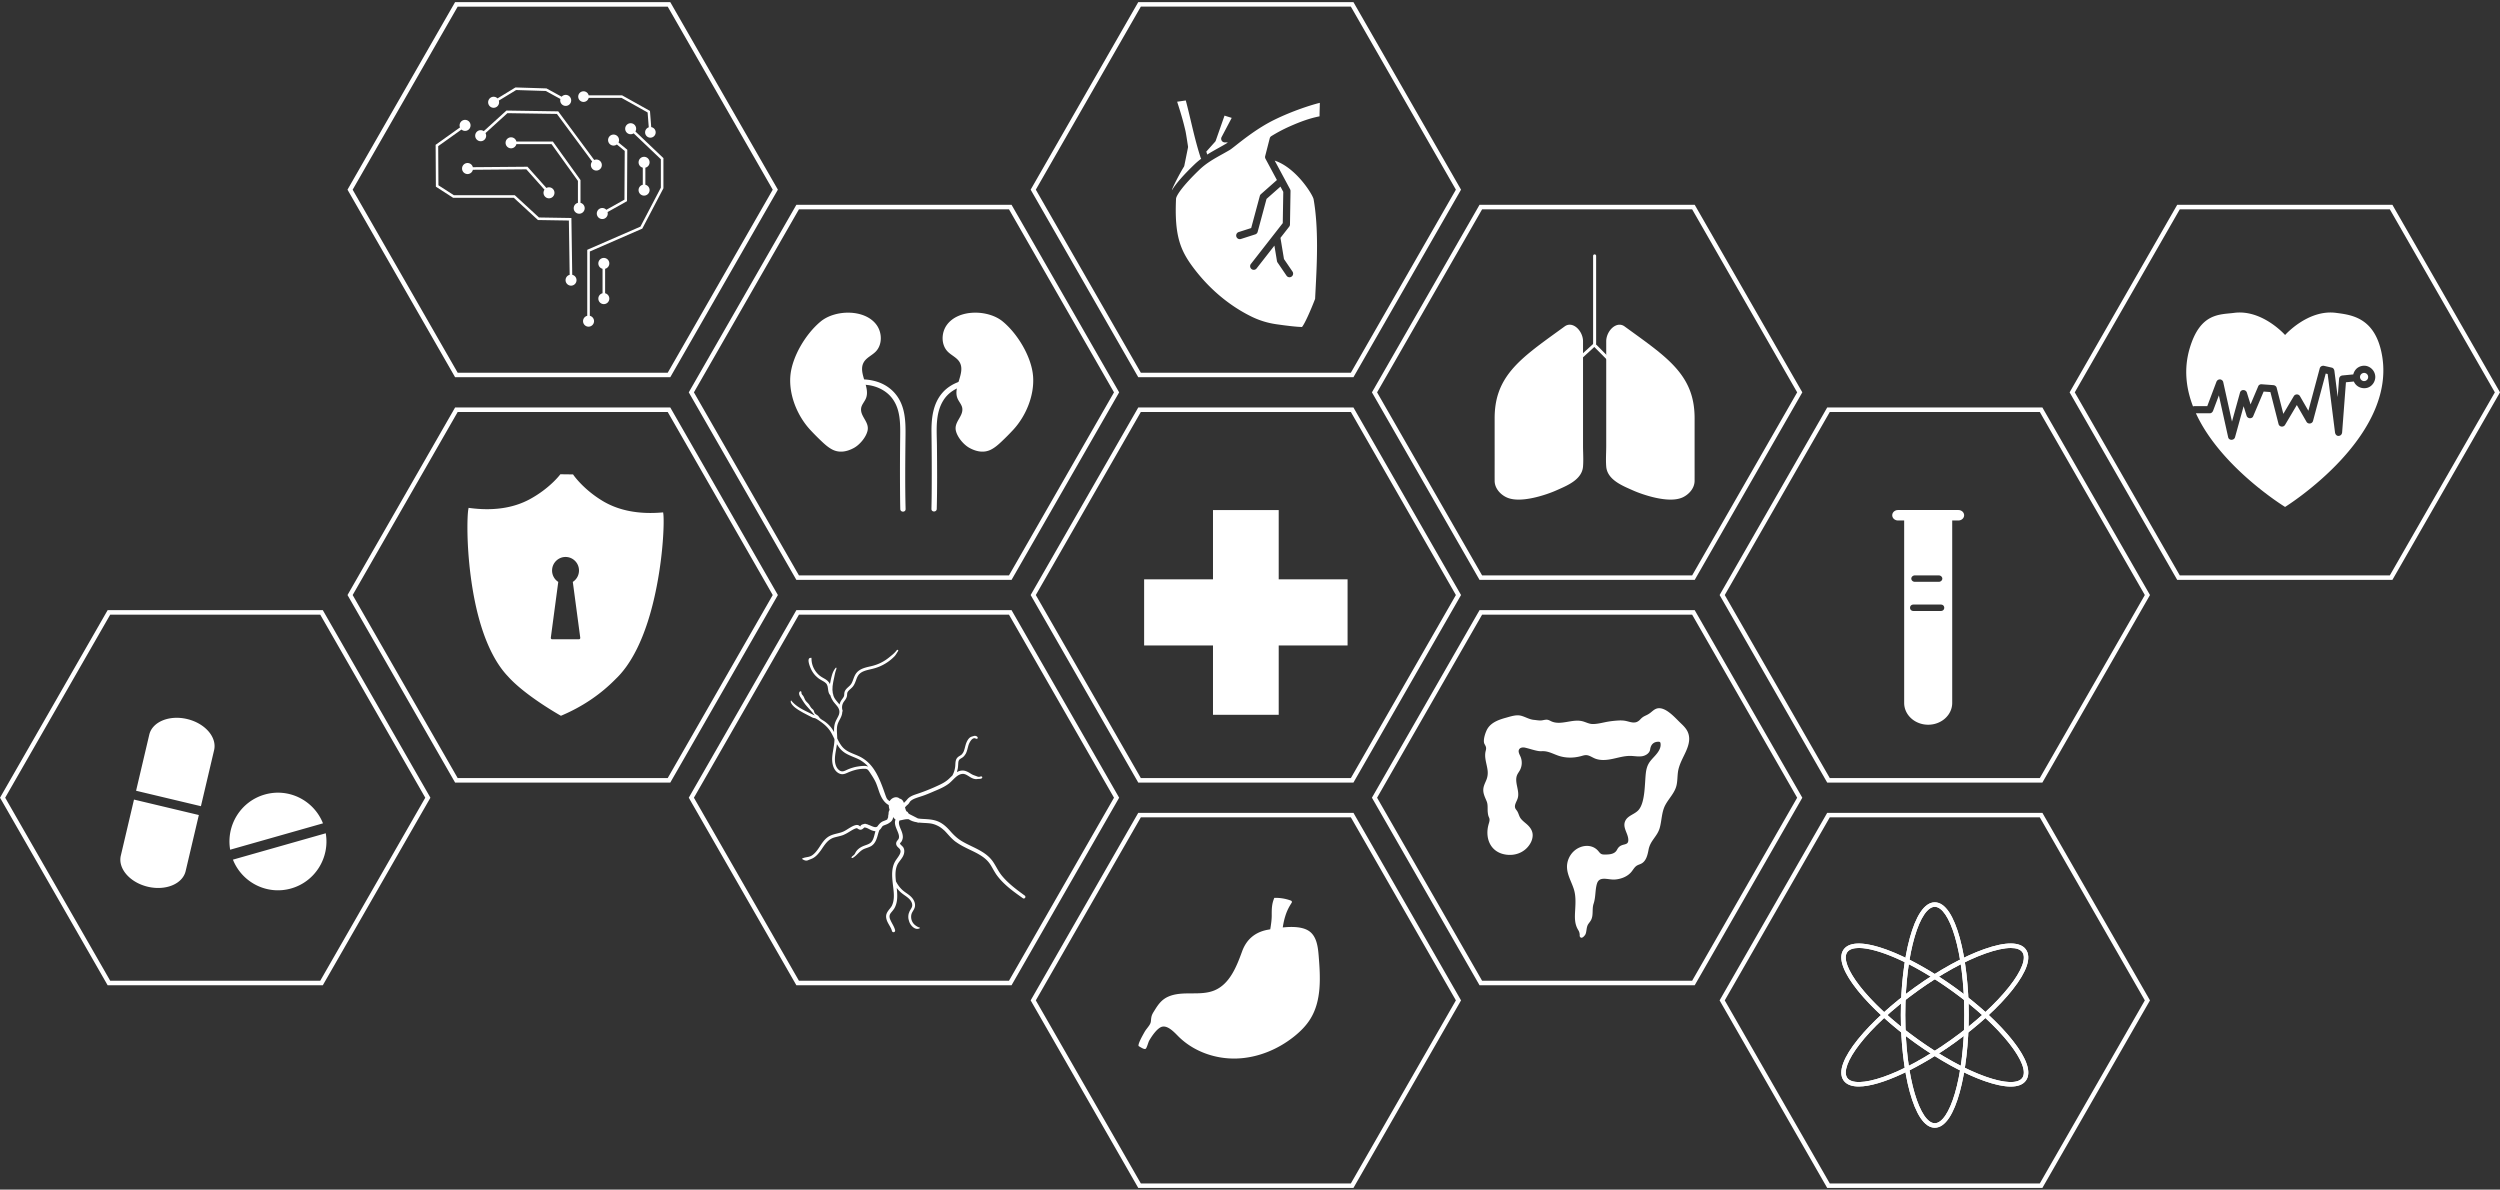 <svg xmlns="http://www.w3.org/2000/svg" width="662" height="315" fill="none"><rect width="100%" height="100%" fill="#333333" stroke="none"/><path fill="#fff" d="M358.392 314.563h-56.983l-28.492-49.661 28.492-49.662h56.983l28.491 49.662-28.491 49.661Zm-56.299-1.19h55.616l27.809-48.47-27.809-48.47h-55.616l-27.808 48.47 27.808 48.47Zm56.299-106.149h-56.983l-28.492-49.661 28.492-49.662h56.983l28.491 49.662-28.491 49.661Zm-56.299-1.191h55.616l27.809-48.47-27.809-48.47h-55.616l-27.808 48.47 27.808 48.47Zm146.667 54.861h-56.983l-28.491-49.661 28.491-49.662h56.983l28.492 49.662-28.492 49.661Zm-56.299-1.191h55.617l27.809-48.47-27.809-48.47h-55.617l-27.809 48.47 27.809 48.47Zm148.363-52.479h-56.983l-28.491-49.661 28.491-49.662h56.983l28.492 49.662-28.492 49.661Zm-56.3-1.191h55.616l27.809-48.47-27.809-48.47h-55.616l-27.809 48.47 27.809 48.47Zm-35.764-52.479h-56.983l-28.491-49.661 28.491-49.662h56.983l28.492 49.662-28.492 49.661Zm-56.299-1.189h55.617l27.809-48.47-27.809-48.47h-55.617l-27.809 48.47 27.809 48.47Zm-214.97 54.859h-56.983l-28.491-49.661 28.491-49.662h56.983l28.492 49.662-28.492 49.661Zm-56.299-1.191h55.617l27.809-48.47-27.809-48.47h-55.617l-27.809 48.47 27.809 48.47Zm56.299-106.147h-56.983L92.017 50.224 120.508.563h56.983l28.492 49.661-28.492 49.662Zm-56.299-1.191h55.617l27.809-48.47-27.809-48.47h-55.617l-27.809 48.47 27.809 48.47ZM267.86 260.894h-56.983l-28.492-49.661 28.492-49.662h56.983l28.492 49.662-28.492 49.661Zm-56.301-1.191h55.617l27.809-48.47-27.809-48.47h-55.617l-27.809 48.47 27.809 48.47Zm56.301-106.149h-56.983l-28.492-49.661 28.492-49.662h56.983l28.492 49.662-28.492 49.661Zm-56.301-1.189h55.617l27.809-48.47-27.809-48.47h-55.617l-27.809 48.47 27.809 48.47Zm329.265 162.198h-56.983l-28.491-49.661 28.491-49.662h56.983l28.492 49.662-28.492 49.661Zm-56.3-1.19h55.616l27.809-48.47-27.809-48.47h-55.616l-27.809 48.47 27.809 48.47Zm148.984-159.819h-56.983l-28.492-49.661 28.492-49.662h56.983L662 103.893l-28.492 49.661Zm-56.299-1.189h55.616l27.808-48.47-27.808-48.47h-55.616l-27.809 48.47 27.809 48.47ZM85.482 260.894H28.5L.007 211.233 28.5 161.571h56.983l28.492 49.662-28.492 49.661Zm-56.299-1.191H84.8l27.81-48.47-27.81-48.47H29.183l-27.809 48.47 27.81 48.47ZM358.392 99.886h-56.983l-28.492-49.662L301.409.563h56.983l28.491 49.661-28.491 49.662Zm-56.299-1.191h55.616l27.809-48.47-27.809-48.47h-55.616l-27.808 48.47 27.808 48.47Z"/><path fill="#fff" d="M356.837 153.412h-18.235v-18.35H321.2v18.35h-18.235v17.51H321.2v18.351h17.402v-18.351h18.235v-17.51Zm155.496 145.21c-5.631 0-8.996-15.173-8.996-29.844 0-14.669 3.365-29.844 8.996-29.844s8.996 15.175 8.996 29.844-3.366 29.844-8.996 29.844Zm0-58.497c-3.774 0-7.813 11.514-7.813 28.653s4.039 28.653 7.813 28.653c3.773 0 7.813-11.514 7.813-28.653s-4.041-28.653-7.813-28.653Z"/><path fill="#fff" d="M512.333 298.622c-5.631 0-8.996-15.173-8.996-29.844 0-14.669 3.365-29.844 8.996-29.844s8.996 15.175 8.996 29.844-3.366 29.844-8.996 29.844Zm0-58.497c-3.774 0-7.813 11.514-7.813 28.653s4.039 28.653 7.813 28.653c3.773 0 7.813-11.514 7.813-28.653s-4.041-28.653-7.813-28.653Z"/><path fill="#fff" d="M492.208 287.703c-1.84 0-3.238-.494-4.017-1.59-3.271-4.612 7.05-16.183 18.914-24.704 6.364-4.569 12.865-8.147 18.306-10.074 5.743-2.035 9.568-1.997 11.059.107 1.492 2.105.283 5.756-3.495 10.56-3.581 4.551-9.058 9.575-15.42 14.144-9.041 6.494-19.455 11.557-25.347 11.557Zm40.24-36.674c-1.695 0-3.954.478-6.642 1.429-5.34 1.89-11.736 5.414-18.012 9.92-13.864 9.956-20.83 19.953-18.639 23.044 2.19 3.089 13.852-.288 27.716-10.244 6.275-4.506 11.667-9.448 15.179-13.914 3.32-4.221 4.581-7.548 3.46-9.128-.525-.74-1.576-1.107-3.062-1.107Z"/><path fill="#fff" d="M492.208 287.703c-1.84 0-3.238-.494-4.017-1.59-3.271-4.612 7.05-16.183 18.914-24.704 6.364-4.569 12.865-8.147 18.306-10.074 5.743-2.035 9.568-1.997 11.059.107 1.492 2.105.283 5.756-3.495 10.56-3.581 4.551-9.058 9.575-15.42 14.144-9.041 6.494-19.455 11.557-25.347 11.557Zm40.24-36.674c-1.695 0-3.954.478-6.642 1.429-5.34 1.89-11.736 5.414-18.012 9.92-13.864 9.956-20.83 19.953-18.639 23.044 2.19 3.089 13.852-.288 27.716-10.244 6.275-4.506 11.667-9.448 15.179-13.914 3.32-4.221 4.581-7.548 3.46-9.128-.525-.74-1.576-1.107-3.062-1.107Z"/><path fill="#fff" d="M532.438 287.72c-1.846 0-4.203-.499-7.025-1.499-5.442-1.927-11.942-5.504-18.306-10.075-11.866-8.521-22.186-20.091-18.914-24.703 3.268-4.616 17.499 1.444 29.364 9.966 6.364 4.569 11.839 9.594 15.419 14.145 3.778 4.804 4.987 8.455 3.495 10.559-.758 1.071-2.122 1.605-4.033 1.607Zm-40.2-36.691c-1.5 0-2.561.369-3.083 1.106-2.191 3.091 4.775 13.088 18.639 23.044 6.276 4.506 12.672 8.03 18.012 9.92 5.045 1.785 8.582 1.904 9.702.323 1.121-1.581-.14-4.908-3.459-9.128-3.513-4.467-8.904-9.408-15.18-13.914-10.557-7.584-19.838-11.351-24.631-11.351Z"/><path fill="#fff" d="M532.438 287.72c-1.846 0-4.203-.499-7.025-1.499-5.442-1.927-11.942-5.504-18.306-10.075-11.866-8.521-22.186-20.091-18.914-24.703 3.268-4.616 17.499 1.444 29.364 9.966 6.364 4.569 11.839 9.594 15.419 14.145 3.778 4.804 4.987 8.455 3.495 10.559-.758 1.071-2.122 1.605-4.033 1.607Zm-40.2-36.691c-1.5 0-2.561.369-3.083 1.106-2.191 3.091 4.775 13.088 18.639 23.044 6.276 4.506 12.672 8.03 18.012 9.92 5.045 1.785 8.582 1.904 9.702.323 1.121-1.581-.14-4.908-3.459-9.128-3.513-4.467-8.904-9.408-15.18-13.914-10.557-7.584-19.838-11.351-24.631-11.351ZM168.259 34.815a1.47 1.47 0 0 0-.261-1.787 1.446 1.446 0 0 0-2.051.056 1.469 1.469 0 0 0 .057 2.065 1.446 1.446 0 0 0 1.787.163l7.202 6.858v7.515l-5.409 10.326-14.082 6.137v17.476a1.46 1.46 0 0 0-1.11 1.419c0 .805.65 1.46 1.452 1.46a1.46 1.46 0 0 0 .341-2.879V66.598l13.89-6.054 5.601-10.69v-7.98l-7.417-7.06Z"/><path fill="#fff" d="M167.833 32.87c-.002-.001-.002-.001 0 0Zm.036.035-.035-.033a.45.45 0 0 1 .035.033Zm.069.065-.061-.056c.016.014.037.033.061.057Zm.034.034a.35.35 0 0 1-.034-.034l.034.034Zm.111.106.056.052a1.252 1.252 0 0 0-.056-.052Zm.079.074c.004.004.004.004 0 0Zm-.022-.021.021.02-.021-.02Zm-.168-.16a.307.307 0 0 0 .026.024l.02.02a.642.642 0 0 0-.046-.044Zm.047.046c.023.02.045.042.065.061a1.03 1.03 0 0 0-.065-.061Zm-8.125 35.248a1.46 1.46 0 0 0-.341 2.878v6.477a1.46 1.46 0 0 0-1.111 1.418c0 .805.65 1.46 1.452 1.46.802 0 1.452-.655 1.452-1.46a1.46 1.46 0 0 0-1.111-1.418v-6.477a1.46 1.46 0 0 0-.341-2.878Zm13.74-33.143c.002.009.002.01 0 0Zm-.016-.214.016.215c-.006-.084-.061-.79-.016-.215Z"/><path fill="#fff" d="M154.522 26.99c.658 0 1.209-.46 1.358-1.076h8.691l6.917 3.866.303 3.932a1.411 1.411 0 0 0-.963 1.445c.06.775.734 1.354 1.502 1.295a1.405 1.405 0 0 0 1.286-1.512 1.406 1.406 0 0 0-1.172-1.28l-.33-4.285-7.374-4.123h-8.861a1.402 1.402 0 0 0-1.359-1.077 1.408 1.408 0 0 0 .002 2.816Zm-32.374 5.14c-.032.023-.026.018 0 0Zm.015-.01-.014.009.014-.01Z"/><path fill="#fff" d="m122.163 32.12.151-.108.157-.111-.308.219Zm.311-.22c.034-.027.042-.031 0 0Zm-.005 0 .003-.002-.003.003Zm27.289 42.394v.054a.244.244 0 0 0 0-.054Z"/><path fill="#fff" d="m151.529 72.764-.221-15.038-8.593-.141-6.403-5.897h-16.137l-4.076-2.626-.061-10.366 6.162-4.393a1.444 1.444 0 0 0 1.792.091c.654-.465.808-1.38.346-2.036a1.447 1.447 0 0 0-2.023-.348 1.469 1.469 0 0 0-.509 1.732l-6.452 4.6.066 11.095 4.555 2.935h16.072l6.398 5.892 8.192.134.211 14.373a1.461 1.461 0 0 0 .383 2.873 1.457 1.457 0 0 0 1.43-1.483 1.46 1.46 0 0 0-1.132-1.397Z"/><path fill="#fff" d="M149.755 73.99c-.001-.018-.001-.015 0 0Zm.002.137v-.062c-.002.019 0 .04 0 .062Zm.001.091v-.008l-.001-.057.001.065Zm-25.966-31.051c-.8.006-1.445.668-1.439 1.473a1.458 1.458 0 0 0 1.463 1.449c-.399.003-.199.001 0 0l.216-.002-.216.002a1.457 1.457 0 0 0 1.401-1.13l14.159-.12 4.802 5.392a1.47 1.47 0 0 0 .114 1.801l-.077-.087.077.087.034.037-.034-.037c.535.599 1.454.65 2.05.113a1.47 1.47 0 0 0 .113-2.062 1.446 1.446 0 0 0-1.768-.31l-5.008-5.621-14.467.12a1.456 1.456 0 0 0-1.42-1.105Z"/><path fill="#fff" d="m144.325 52.07.039.045-.039-.044Zm.04.046.076.086-.076-.086Zm-.186-.208c-.065-.073-.047-.054 0 0Zm.263.293c.003.005.003.005 0 0Zm-.228-.255c-.013-.015-.024-.028-.034-.037l.034.037Zm10.612 3.186a1.46 1.46 0 0 0-1.111-1.419V47.68l-7.321-10.206h-9.655a1.453 1.453 0 0 0-1.408-1.117c-.801 0-1.453.655-1.453 1.46 0 .805.651 1.46 1.453 1.46.682 0 1.255-.478 1.408-1.118h9.305l6.989 9.743v5.812a1.46 1.46 0 0 0 .341 2.879c.8.001 1.452-.654 1.452-1.46Zm-26.534-18.143.051-.046a.726.726 0 0 1-.051.046Z"/><path fill="#fff" d="M128.257 37.022c.507-.46.613-1.201.301-1.78l5.805-5.276 13.105.203 9.332 12.605a1.466 1.466 0 0 0-.048 1.804l-.057-.075c.016.022.034.047.057.075l.128.174-.128-.174c.478.646 1.389.78 2.031.298a1.468 1.468 0 0 0 .297-2.044 1.45 1.45 0 0 0-1.733-.47l-9.533-12.876-13.708-.213-6.005 5.456a1.444 1.444 0 0 0-1.79.121 1.467 1.467 0 0 0-.105 2.062 1.445 1.445 0 0 0 2.051.11Z"/><path fill="#fff" d="M128.345 36.942c.021-.017.038-.035.051-.047a.59.59 0 0 0-.051.047Zm-.19.172c-.011.01-.02.02-.029.027a.549.549 0 0 0 .029-.027Zm.097-.088Zm.145-.131c.037-.034.047-.042 0 0Zm-.271.246c-.061.055-.047.042 0 0Zm.166-.151-.035.032-.005.005a.846.846 0 0 1 .04-.037Zm28.588 7.762c.011.016.013.017 0 0Zm-.235-.318-.02-.03a.187.187 0 0 0 .02.03Zm-.022-.03c-.013-.015-.011-.014 0 0Zm.072.099a1.705 1.705 0 0 1-.051-.07l.051.07Zm9.415-4.847-2.331-1.928a1.469 1.469 0 0 0-.385-1.764 1.449 1.449 0 0 0-2.043.201 1.468 1.468 0 0 0 .2 2.056l-.023-.02c.008.007.015.014.024.02l.087.073-.087-.073a1.444 1.444 0 0 0 1.794.036l2.08 1.719-.073 12.89-4.802 2.687a1.446 1.446 0 0 0-1.771-.288l.113-.063-.113.063-.177.1.177-.1a1.47 1.47 0 0 0-.563 1.988 1.448 1.448 0 0 0 1.973.567 1.466 1.466 0 0 0 .693-1.666l5.15-2.882.077-13.616Z"/><path fill="#fff" d="M161.501 38.18c-.211-.175-.123-.102 0 0Zm.138.115.062.051c-.014-.01-.035-.028-.062-.05Zm.089.073c.002 0 .002.002 0 0Zm-.2-.165-.028-.022c.01.006.02.014.028.022Zm-2.55 16.954c.004-.003.004-.003 0 0Zm-.395.221c-.006.003-.006.003 0 0Zm.31-.174.047-.027c-.014.01-.03.017-.047.027ZM131.65 28.219a.256.256 0 0 0 .008-.005l-.008.005Zm-.376.231c-.01.004-.008.004 0 0Zm.384-.238c.002 0 .002 0 0 0Z"/><path fill="#fff" d="M131.464 28.332a1.466 1.466 0 0 0 .627-1.692l4.576-2.797 7.851.247 3.878 2.118a1.462 1.462 0 0 0 .709 1.659 1.45 1.45 0 0 0 1.969-.586 1.467 1.467 0 0 0-.583-1.98 1.444 1.444 0 0 0-1.768.305l-4.02-2.196-8.215-.257-4.749 2.9a1.445 1.445 0 0 0-1.781-.218 1.467 1.467 0 0 0-.487 2.006c.415.689 1.308.91 1.993.49Z"/><path fill="#fff" d="m131.65 28.219-.187.114-.19.116.377-.23Zm17.643-.248.012.006-.012-.006Zm.013.006c.001.002.002.002 0 0Zm-.187-.1Zm.134.072.023.012c-.008-.003-.015-.008-.023-.012Zm-.261-.142-.034-.017a.344.344 0 0 1 .034.017Zm.11.059c-.034-.02-.063-.034-.087-.048a1.7 1.7 0 0 0 .087.048Zm-.191-.104-.006-.003.006.003Zm-.007-.004c-.002 0-.002 0 0 0Zm.053.032-.047-.026a.288.288 0 0 1 .047.025Zm21.594 24.01a1.46 1.46 0 0 0 .342-2.879v-4.516a1.46 1.46 0 0 0-.342-2.879 1.46 1.46 0 0 0-.341 2.878v4.518a1.46 1.46 0 0 0 .341 2.879Zm251.704 39.566a.402.402 0 0 1-.401-.404V67.76a.401.401 0 1 1 .802 0v23.203c0 .224-.18.404-.401.404Z"/><path fill="#fff" d="M413.583 99.593a.403.403 0 0 1-.27-.702l8.604-7.866a.401.401 0 0 1 .554.013l7.816 7.866a.407.407 0 0 1 0 .571.4.4 0 0 1-.568 0l-7.546-7.593-8.321 7.606a.396.396 0 0 1-.269.105Z"/><path fill="#fff" d="M442.371 132.297c-1.15 0-2.467-.161-3.943-.481-2.384-.519-4.726-1.375-6.008-1.951l-.607-.269c-2.626-1.158-6.22-2.742-6.484-6.047-.097-1.219-.065-2.477-.033-3.695.016-.592.033-1.205.033-1.796V90.35c0-1.626 1.015-3.374 2.363-4.066.863-.445 1.743-.393 2.479.141.62.451 1.227.889 1.821 1.319 5.2 3.76 9.307 6.73 12.201 10.177 3.139 3.74 4.54 7.704 4.54 12.854l-.002 5.319-.001 5.319.001 1.999c.002 1.33.005 2.584-.001 3.928-.01 2.042-1.623 3.676-3.215 4.391-.847.376-1.897.566-3.144.566Zm-40.231 0c-1.247 0-2.299-.188-3.142-.568-1.594-.715-3.206-2.35-3.215-4.39-.007-1.344-.005-2.6-.002-3.928.002-.659.002-1.322.002-2l-.002-5.319-.001-5.319c0-5.15 1.4-9.113 4.539-12.853 2.895-3.448 7.002-6.419 12.202-10.178.594-.43 1.201-.867 1.82-1.318.738-.536 1.618-.586 2.481-.142 1.348.694 2.364 2.442 2.364 4.067v27.707c0 .591.016 1.205.032 1.797.032 1.217.064 2.476-.032 3.695-.265 3.305-3.859 4.89-6.485 6.046-.209.092-.414.182-.607.269-1.281.577-3.624 1.431-6.008 1.951-1.48.322-2.796.483-3.946.483Zm102.084 5.529v48.314c0 3.186 2.848 5.768 6.361 5.768s6.36-2.582 6.36-5.768v-48.314h-12.721Zm2.825 14.543h6.342c.507 0 .937.388.937.849 0 .459-.43.848-.937.848h-6.342c-.507 0-.936-.388-.936-.848 0-.459.429-.849.936-.849Zm6.884 9.418h-7.247c-1.208 0-1.205-1.698 0-1.698h7.247c1.208.001 1.206 1.698 0 1.698Zm4.641-23.961h-15.979c-.908 0-1.615-.714-1.518-1.531.082-.704.737-1.238 1.518-1.238h15.979c.908 0 1.615.713 1.519 1.531-.083.705-.738 1.238-1.519 1.238ZM322.718 39.154a98.165 98.165 0 0 0 1.916-1.086c.101-.06.28-.19.505-.36h-.814a.957.957 0 0 1-.821-.467.976.976 0 0 1-.026-.948l2.679-5.08-1.903-.598-2.318 6.615a.935.935 0 0 1-.192.323l-2.315 2.59c.081.26.163.522.247.785.988-.628 2.002-1.195 3.042-1.774Zm-6.458 4.418a19.445 19.445 0 0 1 1.819-1.544.952.952 0 0 1-.16-.294c-1.07-3.317-1.79-6.355-2.553-9.571-.423-1.784-.858-3.619-1.37-5.565-.892.143-1.562.235-2.288.335.905 2.822 1.486 4.69 2.183 7.65.11.465.342 1.869.691 4.172a.984.984 0 0 1-.008.338l-.964 4.769a.993.993 0 0 1-.126.319c-.872 1.408-2.336 4.13-3.043 5.786a2.033 2.033 0 0 0-.13.438c1.027-1.725 3.015-4.01 5.949-6.833Zm11.053-5.121c-.829.652-1.376 1.084-1.716 1.283-.659.385-1.31.749-1.951 1.106-2.167 1.208-4.213 2.347-6.061 4.126-4.494 4.326-6.132 6.846-6.171 7.69-.44 9.67 1.095 13.538 4.483 18.096 4.188 5.631 9.534 10.15 15.462 13.067a21.975 21.975 0 0 0 6.589 2.035c3.126.452 5.473.704 6.821.733.689-.783 2.284-4.34 3.472-7.448.037-.795.081-1.643.128-2.535.354-6.805.837-16.123-.53-23.859-.229-1.186-4.601-8.33-10.298-10.216l4.074 7.582a.97.97 0 0 1 .116.475l-.145 8.853a.965.965 0 0 1-.204.58l-2.315 2.967.929 5.608 2.257 3.315a.966.966 0 0 1-.791 1.509.958.958 0 0 1-.792-.419l-2.376-3.492a.968.968 0 0 1-.155-.386l-.676-4.083-4.718 6.045a.953.953 0 0 1-1.344.163.967.967 0 0 1-.161-1.354l8.435-10.81.137-8.277-.748-1.39-3.687 3.256-2.349 8.726a.961.961 0 0 1-.634.666l-3.804 1.222a.958.958 0 0 1-1.204-.626.966.966 0 0 1 .621-1.212l3.307-1.061 2.287-8.5a.977.977 0 0 1 .293-.474l4.233-3.74-3.025-5.63a.97.97 0 0 1-.086-.698l1.208-4.717a.957.957 0 0 1 .425-.58 39.789 39.789 0 0 1 4.692-2.496c3.183-1.427 5.653-2.269 8.074-2.744 0-.687.019-1.336.037-1.968.016-.543.032-1.066.037-1.607-2.048.497-7.112 2.06-12.142 4.538-4.137 2.038-7.973 5.058-10.034 6.681Zm298.861 62.452.006-.001a.887.887 0 0 1-.071.006.174.174 0 0 0 .065-.005Zm.06-.003-.033-.003-.021.005c.019-.002.038-.003.054-.002Zm-.596-.046a.115.115 0 0 0-.017-.014l-.004-.001c.007.005.015.009.021.015Zm1.107-.216-.037.019c-.014.013-.029.023-.041.032.027-.019.051-.038.078-.051Zm-1.183.183c.018.007.037.012.055.018a.97.97 0 0 0-.079-.047c-.031-.006-.031.012.024.029Zm-.438-1.624.014-.01.003-.004-.017.014Zm1.963.493-.008-.028c.001.027 0 .055.003.084.008.008.016-.013.005-.056Zm-1.926-.537-.019.03a.532.532 0 0 0 .074-.073c.003-.02-.021-.012-.055.043Zm1.916.45-.005.04.005.02c0-.022-.002-.043 0-.06Zm-1.953.855.017.014-.001-.004-.016-.01Zm-.091-.171a.75.75 0 0 0-.025-.076c.002.014.01.044.025.076Z"/><path fill="#fff" d="M624.937 99.707v.007c-.005.085-.005.17.002.255v.005c.006.032.013.066.021.098.011.047.03.092.048.139-.003-.027.011-.013.029.085a1.046 1.046 0 0 0 .103.172c.023.017.04.033.052.047.053.055.108.124.151.169l.063.044c.037.024.085.043.13.066a.215.215 0 0 1 .085.048c.031.011.063.023.095.031.047.012.095.022.142.033.079.005.158.01.238.005l.015-.001c-.036-.004-.015-.023.092-.013.079-.018.154-.042.231-.066.031-.018.062-.032.092-.049.047-.025.092-.059.137-.091-.043.025-.058.021.048-.036l.008-.006c.026-.024.052-.049.076-.074.024-.024.047-.053.071-.079.048-.076.092-.151.135-.229l.036-.092c.02-.067.025-.169.051-.238.002-.037.005-.074.005-.11 0-.027-.005-.056-.008-.083-.007-.008-.015-.04-.01-.101a4.208 4.208 0 0 0-.069-.248c-.024-.044-.045-.089-.071-.13-.022-.038-.047-.073-.071-.109l-.185-.186-.003-.004a2.7 2.7 0 0 0-.103-.066c-.044-.025-.093-.046-.137-.074a4.115 4.115 0 0 0-.277-.077c-.038-.001-.077-.005-.117-.006-.047 0-.092 0-.139.003-.04.01-.153.029-.185.038l-.097.031c-.061.052-.165.089-.238.13-.018.015-.063.047-.075.06-.029.026-.06.066-.091.103-.003.015-.025.044-.075.079a1.682 1.682 0 0 0-.05.077c-.026.044-.048.09-.073.136-.025.078-.051.156-.069.236-.008.036-.011.074-.021.108.002-.016.003-.026.008-.037.05-.188.007-.085 0 0Zm.106.623c-.001-.012-.004-.022-.006-.032l-.005-.009.011.041Z"/><path fill="#fff" d="M630.376 92.316c-2.169-8.358-8.005-8.967-11.772-9.467-7.454-.99-13.512 5.86-13.512 5.86s-6.056-6.852-13.511-5.86c-3.767.5-8.977-.099-11.772 9.467-1.561 5.345-.945 10.521.902 15.307a.91.91 0 0 1 .352-.074h3.42l.067-.18 2.338-6.208c.155-.409.465-.676.91-.697.396-.018.822.307.909.697l.386 1.745 1.684 7.594.252 1.135 1.06-3.833 1.063-3.84c.256-.924 1.545-.88 1.819 0l.216.696c.251.809.502 1.619.755 2.429l2.062-4.868c.119-.28.522-.493.815-.47l3.131.233c.412.031.8.269.91.697.095.377.191.753.288 1.13l1.249 4.902c.076.293.15.588.224.881.925-1.563 1.853-3.125 2.778-4.688.361-.609 1.271-.621 1.63 0l.412.716 1.816 3.151c.595-2.223 1.191-4.445 1.785-6.668l1.222-4.56c.138-.513.665-.775 1.161-.663l2.038.467c.436.1.64.51.692.915l.251 1.991c.205 1.629.411 3.257.615 4.886l.362-4.777c.042-.553.404-.898.944-.95l2.817-.268c.111-.457.325-.892.633-1.269.747-.911 2.113-1.278 3.211-.863 1.182.448 1.972 1.534 1.989 2.814-.018 1.364-.986 2.67-2.354 2.917-1.243.226-2.503-.286-3.162-1.395a2.853 2.853 0 0 1-.162-.322l-2.095.199-.068.889-.576 7.579-.364 4.791c-.04.532-.399.924-.943.948-.554.026-.881-.458-.943-.948l-.252-1.991c-.367-2.914-.734-5.828-1.099-8.742l-.593-4.714a38.029 38.029 0 0 1-.518-.119l-.209.784-1.931 7.205-1.221 4.559c-.211.789-1.319.93-1.725.227-.136-.239-.275-.477-.412-.717l-2.149-3.728-3.118 5.261c-.409.689-1.52.575-1.724-.227l-.289-1.13-1.249-4.902-.62-2.433-1.79-.133-.161.38-2.637 6.225c-.145.343-.605.497-.94.452a.951.951 0 0 1-.784-.679c-.072-.232-.143-.464-.216-.695-.186-.604-.375-1.206-.562-1.81a5607.75 5607.75 0 0 1-2.276 8.225c-.241.872-1.611.934-1.819 0l-.386-1.745-1.684-7.594-.387-1.745-1.523 4.045c-.149.396-.462.698-.909.698h-3.65c6.586 14.376 23.612 24.796 23.612 24.796s31.156-19.289 25.287-41.92Z"/><path fill="#fff" d="M625.176 100.524c.04.061.051.035.016-.008-.018-.018-.034-.031-.05-.044l.034.052Z"/><path fill="#29AAE1" d="M626.111 100.908c.022-.001.047-.005.071-.006l.021-.005c-.107-.011-.129.008-.092.011Zm.967-1.246a.137.137 0 0 0-.005-.02c-.004.063.002.096.01.102-.005-.027-.003-.055-.005-.082Zm-1.862-.554a.447.447 0 0 1-.074.075l-.003.004c.051-.035.074-.064.077-.079Zm-.278.599c.006-.085.049-.188 0 0Z"/><path fill="#fff" d="M625.008 100.211c.01.026.018.05.024.076l.005.009c-.019-.098-.032-.112-.029-.085Z"/><path fill="#29AAE1" d="M625.142 100.471c.016.013.033.026.049.043a.266.266 0 0 0-.051-.046l.002.003Zm.475.368.004.002a.262.262 0 0 0-.085-.049.754.754 0 0 1 .081.047Z"/><path fill="#fff" d="M31.992 226.567c-.805 3.419 2.388 7.106 7.129 8.236 4.741 1.13 9.237-.726 10.04-4.145l3.492-14.842-17.17-4.09-3.49 14.841Zm24.702-27.928c.805-3.419-2.387-7.106-7.128-8.236-4.741-1.13-9.238.726-10.041 4.145l-3.492 14.842 17.171 4.09 3.49-14.841Zm20.397 36.625c6.385-1.814 10.272-8.178 9.169-14.615l-24.58 6.984c2.407 6.064 9.027 9.445 15.411 7.631Zm-6.978-24.874c-6.385 1.814-10.271 8.178-9.168 14.614l24.58-6.984c-2.407-6.066-9.027-9.445-15.412-7.63Zm105.532-74.362-.048-.35-.35.029c-6.178.514-11.454-.516-15.678-3.062-5.121-3.084-7.688-6.821-7.712-6.859l-.109-.161-3.371-.041-.113.152c-.027.035-2.767 3.646-8.028 6.481-4.341 2.339-9.658 3.115-15.806 2.307l-.348-.045-.064.346c-.325 1.739-.549 9.737.826 19.219 2.112 14.581 6.42 21.675 9.651 25.048 4.522 5.09 13.792 10.305 13.883 10.358l.158.088.166-.07c5.525-2.343 10.364-5.616 14.371-9.716 3.399-3.225 8.037-10.104 10.836-24.567 1.823-9.405 1.979-17.404 1.736-19.157Zm-22.081 33.131a.374.374 0 0 1-.279.127h-7.062a.372.372 0 0 1-.367-.422l1.973-14.775a3.572 3.572 0 0 1-1.635-3.181c.08-1.845 1.581-3.347 3.414-3.421a3.524 3.524 0 0 1 2.615.996 3.565 3.565 0 0 1 1.094 2.587 3.592 3.592 0 0 1-1.638 3.019l1.973 14.775a.367.367 0 0 1-.088.295Zm293.326 24.602c-.437-.935-1.198-1.663-1.934-2.363-1.436-1.365-4.229-4.696-6.512-3.674-.555.25-.993.699-1.481 1.064-1.095.823-1.66.664-2.629 1.721a2.588 2.588 0 0 1-.869.649c-.541.233-1.129.183-1.691.058-.55-.124-1.086-.303-1.647-.38a7.915 7.915 0 0 0-1.539-.047c-.864.049-1.754.139-2.609.274-1.38.217-2.877.684-4.29.657-.937-.018-1.789-.522-2.699-.744-2.691-.655-5.684 1.185-8.205.027-.298-.136-.583-.314-.902-.388-.653-.149-1.263.15-1.909.166-.589.015-1.199-.108-1.79-.159-1.222-.108-2.275-.808-3.447-1.105-1.249-.313-2.722.195-3.918.525-1.81.499-3.842 1.182-4.898 2.864-.544.865-1.333 3.154-.83 4.097.149.281.328.551.396.86.067.309.016.634-.066.94-.482 1.776.323 3.528.505 5.297a5.032 5.032 0 0 1-.357 2.476c-.295.723-.673 1.423-.771 2.209-.158 1.27.43 2.31.884 3.438.363.905.178 1.9.278 2.875.039.384.089.772.23 1.129.063.161.145.314.192.48.143.508-.055 1.04-.198 1.548-.958 3.362.217 6.921 3.778 7.881 2.212.595 4.653.112 6.298-1.538.853-.856 1.515-2.004 1.586-3.234.075-1.325-.647-2.315-1.596-3.149-.57-.502-1.292-1.024-1.698-1.682-.367-.596-.464-1.298-.892-1.88-.143-.195-.304-.379-.401-.601-.372-.853.34-1.753.62-2.64.636-2.008-.976-4.295-.134-6.224.189-.43.487-.802.714-1.212a4.16 4.16 0 0 0 .17-3.613c-.27-.62-.698-1.32-.372-1.912.285-.517 1-.604 1.573-.474 1.177.268 2.325.689 3.518.892.558.095 1.054.005 1.627.057 1.343.119 2.562.824 3.827 1.231 1.9.612 3.98.586 5.903.053.427-.117.855-.262 1.298-.251.808.018 1.507.538 2.251.857 1.481.634 3.173.468 4.749.138 1.576-.33 3.142-.815 4.75-.787 1.013.018 2.027.236 3.03.09 1.002-.148 2.038-.808 2.177-1.818.172-1.239.901-2.055 2.246-2.02.141.003.296.026.391.13a.558.558 0 0 1 .111.289c.198 1.241-.628 2.36-1.417 3.245-.62.696-1.305 1.351-1.759 2.175-.382.692-.58 1.467-.686 2.247-.359 2.663-.118 7.908-1.974 9.999-.977 1.102-2.713 1.42-3.419 2.713-.947 1.731.533 3.231.706 4.899.221 2.127-1.651.929-2.749 2.524-.147.214-.253.456-.406.665-.652.898-1.93.979-3.036.976-.317-.002-.646-.005-.931-.144-.354-.172-.579-.523-.838-.819-1.683-1.932-4.566-1.594-6.366.005-1.27 1.128-1.993 2.846-1.88 4.549.13 1.958 1.185 3.672 1.775 5.503.566 1.748.487 3.562.388 5.374-.109 2.025-.27 3.817.828 5.575.253.405.38.89.359 1.368-.003.084-.011.172.022.25.417.93 1.267-.144 1.438-.422.44-.721.235-1.982.826-2.847.248-.362.542-.693.741-1.085.664-1.315.189-2.896.653-4.272.599-1.776.38-3.639.894-5.324.656-2.151 3.005-.948 4.787-1.098 1.636-.137 3.297-.768 4.344-2.041.462-.564.811-1.251 1.428-1.636.38-.238.83-.338 1.225-.552 1.248-.68 1.619-2.27 1.882-3.674.454-2.434 2.308-3.484 2.949-5.744.57-2.009.485-4.192 1.483-6.072.961-1.811 2.556-3.251 2.993-5.324.238-1.13.199-2.293.359-3.432.144-1.028.504-2 .925-2.942.751-1.677 1.774-3.339 2.008-5.196.108-.863-.003-1.733-.37-2.52ZM273.555 99.593c.404 5.084-1.882 10.594-5.3 14.27a65.874 65.874 0 0 1-3.014 3.036c-.868.819-1.772 1.624-2.836 2.162-1.894.956-3.933.522-5.728-.475-1.51-.839-3.185-2.819-3.565-4.553-.505-2.308 1.931-3.699 1.712-5.86-.102-.995-.9-1.761-1.28-2.683-1.254-3.04 2.218-6.746.563-9.582-.715-1.224-2.163-1.789-3.152-2.8-1.776-1.814-1.734-4.957-.257-7.027 3.061-4.292 10.956-4.124 14.793-.98 3.962 3.245 7.658 9.385 8.064 14.492Zm-64.269 0c-.404 5.084 1.882 10.594 5.3 14.27a65.874 65.874 0 0 0 3.014 3.036c.868.819 1.772 1.624 2.836 2.162 1.894.956 3.933.522 5.728-.475 1.51-.839 3.185-2.819 3.565-4.553.505-2.308-1.931-3.699-1.712-5.86.102-.995.9-1.761 1.28-2.683 1.254-3.04-2.218-6.746-.562-9.582.715-1.224 2.164-1.789 3.152-2.8 1.776-1.814 1.734-4.957.258-7.027-3.062-4.292-10.957-4.124-14.793-.98-3.964 3.245-7.66 9.385-8.066 14.492Z"/><path fill="#fff" d="M259.075 100.487c-3.395-.408-7.257.917-9.514 3.511-2.542 2.922-2.948 6.797-2.901 10.527.059 4.813.088 9.627.059 14.44a286.905 286.905 0 0 1-.074 5.793c-.022.911 1.385.911 1.407 0 .144-5.572.102-11.152.052-16.724-.036-4.037-.539-8.501 1.74-12.077 1.253-1.964 3.25-3.221 5.479-3.765 1.197-.293 2.495-.438 3.751-.289.898.108.89-1.31.001-1.416Zm-31.701 1.459c3.116-.373 6.605.782 8.648 3.249 2.489 3.005 2.384 7.045 2.344 10.726a749.58 749.58 0 0 0-.04 13.496c.011 1.795.025 3.59.07 5.383.023.91 1.432.913 1.407 0-.152-5.996-.099-12.003-.04-18.001.042-4.073.263-8.438-2.22-11.923-1.45-2.036-3.59-3.398-5.997-3.996-1.329-.331-2.801-.515-4.172-.351-.887.108-.899 1.525 0 1.417Zm44.1 135.741c.016-.033.036-.063.044-.097a.451.451 0 0 0 .005-.127c-.002-.011.003-.024.001-.036a.446.446 0 0 0-.172-.28c-.319-.231-.639-.466-.959-.702-1.201-.885-2.393-1.811-3.479-2.839a17.847 17.847 0 0 1-1.721-1.853 10.321 10.321 0 0 1-.643-.92l-.05-.07a31.065 31.065 0 0 1-.624-1.058 53.915 53.915 0 0 0-.472-.805 13.83 13.83 0 0 0-.43-.679c-.589-.875-1.413-1.673-2.452-2.372-1.036-.698-2.165-1.241-3.256-1.769-.92-.444-1.871-.905-2.747-1.446a10.14 10.14 0 0 1-.67-.455c-.481-.356-.953-.77-1.431-1.254-.214-.218-.43-.448-.65-.697-.853-.968-1.8-1.964-3.114-2.591-1.305-.62-2.683-.697-4.015-.769l-.597-.036a8.938 8.938 0 0 1-.987-.112c-.568-.297-1.14-.59-1.713-.876a13.04 13.04 0 0 1-.38-.195 4.653 4.653 0 0 1-.354-.211c-.029-.038-.051-.084-.077-.124-.04-.063-.082-.122-.119-.19-.021-.038-.053-.067-.081-.098a.488.488 0 0 0-.172-.127c-.026-.011-.048-.031-.077-.039a.421.421 0 0 0-.058-.011c-.176-.303-.282-.694-.377-1.092.122-.109.235-.231.327-.331l.037-.039.061-.064c.055-.057.118-.108.182-.161.082-.068.167-.147.25-.232.035-.037.072-.071.103-.111.077-.1.143-.205.209-.309.092-.147.172-.274.283-.378.126-.12.267-.221.416-.314.273-.174.574-.31.879-.425.086-.034.173-.068.262-.099.314-.111.629-.212.945-.314.391-.125.782-.252 1.169-.394.246-.09.5-.19.763-.293.475-.188.98-.399 1.555-.65.238-.105.483-.208.728-.311.177-.074.354-.153.531-.229.818-.352 1.631-.739 2.373-1.233.209-.14.418-.278.615-.438.328-.269.641-.581.943-.882.198-.198.393-.393.593-.576.098-.092.198-.179.299-.264.303-.251.618-.464.964-.606a2.49 2.49 0 0 1 .738-.175c.597-.045 1.13.288 1.693.641.044.027.089.054.132.082.54.335 1.14.676 1.842.66.097-.002.195-.015.295-.031.28-.045.56-.003.843-.067.119-.028.242-.066.33-.153.089-.086.131-.229.069-.337-.056-.1-.185-.138-.299-.13-.114.008-.222.053-.333.08-.411.103-.701-.085-1.064-.214-.395-.142-.749-.245-1.114-.467-.087-.053-.173-.104-.26-.159l-.141-.087a5.878 5.878 0 0 0-.957-.501 2.84 2.84 0 0 0-.743-.194 2.836 2.836 0 0 0-1.378.212 3.701 3.701 0 0 0-.401.193c.056-.175.093-.356.137-.534.025-.108.061-.213.082-.321.088-.466.112-.935.132-1.347.013-.267.035-.544.119-.778a1.08 1.08 0 0 1 .106-.219c.13-.201.361-.339.602-.484.108-.065.214-.129.316-.2.27-.187.491-.444.686-.739.053-.08.114-.149.161-.236.067-.126.125-.255.178-.384.158-.388.259-.787.358-1.176.04-.157.085-.311.128-.467.026-.094.047-.189.078-.28.19-.591.877-1.984 1.701-1.795.111.025.213.083.322.117.11.032.24.036.327-.038.084-.071.105-.2.069-.305a.517.517 0 0 0-.204-.252.927.927 0 0 0-.815-.126c-.43.14-.763.158-1.13.485-.373.334-.633.785-.823 1.246-.004.014-.012.024-.019.038-.156.388-.257.786-.356 1.172-.064.25-.13.488-.204.72a4.55 4.55 0 0 1-.132.383 2.517 2.517 0 0 1-.411.681c-.048.058-.091.125-.143.174-.132.122-.294.22-.468.325l-.152.097c-.145.09-.291.186-.426.312-.049.045-.089.096-.131.146a1.707 1.707 0 0 0-.256.388 2.333 2.333 0 0 0-.151.493c-.016.077-.034.15-.045.233-.005.039-.005.078-.008.118-.018.182-.031.364-.04.547-.01.203-.018.406-.044.607a6.469 6.469 0 0 1-.748 2.306c-.091.082-.174.165-.261.248-.105.099-.213.199-.314.299l-.29.282c-.921.879-2.035 1.426-3.218 1.957-.168.074-.33.15-.499.226l-.203.09-.214.095c-.174.077-.356.153-.535.228-.88.377-1.809.743-2.815 1.1-.404.143-.82.285-1.25.427-.078.025-.159.056-.238.083-.595.206-1.199.461-1.706.87a2.608 2.608 0 0 0-.338.334c-.061.07-.121.139-.179.208l-.055.065c-.108.13-.215.254-.335.354-.021.017-.041.04-.062.061a1.952 1.952 0 0 0-.058.064l-.055.066c-.035.042-.085.073-.132.105-.027.019-.048.047-.079.063-.121-.335-.33-.739-.728-.969a1.318 1.318 0 0 0-.413-.155c-.321-.303-.768-.419-1.254-.324a2.043 2.043 0 0 0-.728.316c-.266.18-.491.414-.639.687-.045-.029-.087-.062-.132-.091-.074-.05-.15-.1-.219-.155-.245-.19-.416-.428-.552-.771-.155-.385-.29-.776-.425-1.169-.02-.053-.041-.106-.058-.159-.094-.271-.187-.54-.285-.808a51.02 51.02 0 0 0-.826-2.113 23.875 23.875 0 0 0-.38-.833c-.047-.099-.092-.21-.139-.305-.032-.064-.064-.12-.096-.185a18.57 18.57 0 0 0-.432-.826 14.04 14.04 0 0 0-.46-.753c-.031-.047-.058-.1-.089-.147a12.315 12.315 0 0 0-.579-.806c-.94-1.203-2.088-2.13-3.407-2.753a24.402 24.402 0 0 0-1.215-.523c-1.046-.429-2.035-.833-2.827-1.559a4.999 4.999 0 0 1-.53-.568c-.494-.615-.869-1.336-1.233-2.085-.005-.233-.019-.467-.03-.702-.008-.14-.01-.28-.018-.421-.044-.726-.093-1.549.067-2.309.116-.543.371-1.03.641-1.547l.197-.378c.252-.503.484-1.094.479-1.736l.124-.145-.064-.199a2.607 2.607 0 0 1 .183-2c.104-.19.231-.362.358-.534a9.9 9.9 0 0 0 .245-.346c.262-.396.397-.772.426-1.182l.008-.142c.007-.132.013-.265.045-.394a1.14 1.14 0 0 1 .16-.35c.159-.241.394-.453.602-.64l.066-.06c.23-.207.47-.423.674-.684.206-.262.38-.573.553-.974.091-.216.173-.438.254-.66.166-.451.322-.876.565-1.251.311-.478.803-.858 1.463-1.13.564-.232 1.182-.375 1.779-.514l.256-.059a13.224 13.224 0 0 0 2.209-.699 12.026 12.026 0 0 0 3.933-2.7c.341-.355.596-.864.877-1.273.078-.111.153-.266.066-.37-.061-.074-.18-.074-.264-.028-.083.047-.143.128-.201.203-.533.691-1.336 1.311-2.017 1.856a11.582 11.582 0 0 1-2.318 1.444c-.667.313-1.398.566-2.169.754l-.517.121c-.523.12-1.062.244-1.587.428-.818.285-1.428.668-1.867 1.173-.461.528-.696 1.164-.923 1.778l-.084.225c-.136.364-.26.662-.426.934a3.25 3.25 0 0 1-.594.695l-.179.163c-.439.394-.937.84-1.071 1.521a3.165 3.165 0 0 0-.046.446 3.99 3.99 0 0 1-.015.218 1.25 1.25 0 0 1-.122.426c-.1.209-.243.404-.395.61-.064.089-.13.177-.191.268-.256.37-.43.777-.528 1.199a12.097 12.097 0 0 0-.259-.329l-.19-.225c-.417-.494-.81-.961-1.053-1.528-.047-.109-.082-.23-.121-.349-.021-.066-.048-.124-.066-.193l.029-.177-.088-.074c-.047-.216-.062-.437-.081-.657-.01-.108-.034-.213-.039-.321-.006-.19.01-.379.018-.569.007-.141.002-.281.015-.419.013-.13.035-.254.053-.383.067-.51.161-1.006.262-1.444.208-.89.304-1.707.625-2.57.048-.128.096-.26.087-.397-.005-.071-.044-.156-.115-.152-.043.004-.077.041-.104.074-.597.756-.844 1.414-1.084 2.327-.116.438-.212.88-.297 1.33-.044.223-.097.445-.128.672a2.24 2.24 0 0 0-.236-.458c-.065-.095-.153-.181-.234-.269-.048-.052-.082-.108-.137-.158-.019-.018-.048-.034-.067-.051a3.878 3.878 0 0 0-.454-.348c-.131-.084-.266-.16-.401-.237-.071-.04-.14-.085-.213-.125-.125-.071-.251-.142-.373-.216a4.785 4.785 0 0 1-.378-.253c-.023-.016-.049-.031-.086-.06a4.673 4.673 0 0 1-.682-.61 5.931 5.931 0 0 1-1.034-1.478 5.74 5.74 0 0 1-.571-2.097c-.004-.05-.005-.102-.007-.153-.001-.039-.005-.077-.005-.118-.006-.122-.012-.249-.022-.37-.205.023-.449 0-.599.168-.465.516.169 2.088.398 2.62a6.581 6.581 0 0 0 1.355 2.024c.058.058.121.109.179.166.238.224.489.435.753.615.227.154.467.29.704.425l.127.072.18.103c.113.066.227.14.338.216.031.021.062.037.092.058.044.031.077.071.119.105.092.074.185.144.261.23.137.153.232.349.306.57.029.085.064.162.084.259.021.098.032.2.045.299.014.095.032.192.043.287.013.095.028.19.04.285.01.072.018.146.031.219l.019.093c.045.229.113.488.248.734a1.709 1.709 0 0 0 .29.382c.13.48.336.916.588 1.318.05.079.087.166.14.242.191.269.405.52.619.771.26.304.506.591.709.91.069.109.117.22.167.331.163.372.211.755.144 1.145-.02.117-.041.233-.081.352-.124.359-.303.696-.494 1.053-.143.271-.287.539-.407.82-.397.92-.432 1.872-.395 2.812a11.024 11.024 0 0 0-.46-.752 7.514 7.514 0 0 0-.535-.71 8.882 8.882 0 0 0-1.352-1.257c-.023-.018-.052-.034-.074-.053-.475-.354-1.137-.628-1.472-1.095-.19-.264-.294-.435-.576-.629-.251-.176-.539-.322-.695-.602-.116-.208-.137-.459-.255-.665-.122-.214-.336-.356-.508-.532-.281-.283-.454-.652-.678-.982-.29-.428-.746-.739-1.013-1.172-.217-.349-.325-.785-.55-1.12-.203-.298-.451-.43-.477-.839-.008-.137-.002-.296-.108-.38-.132-.103-.331.005-.412.152-.311.56.156 1.217.446 1.664.43.663.807 1.314 1.322 1.919.246.29.502.572.758.853.377.414.766.842 1.114 1.287.138.177.258.341.369.504l-.082-.042-.298-.152-.63-.312c-1.901-.938-3.867-1.779-5.221-3.492-.128.158-.127.393-.051.583.433 1.064 1.919 1.921 2.857 2.466.108.063.215.123.319.181.266.149.533.283.802.423.179.093.356.192.533.282l.61.306c.274.137.562.33.858.405.204.052.33.023.538.128.5.249.979.59 1.431.916.921.661 1.788 1.439 2.424 2.389.414.616.744 1.308 1.066 1.977l.021.043.071.147v.101c-.003.7-.1 1.384-.219 2.091a56.44 56.44 0 0 1-.084.491c-.034.192-.063.388-.095.583a15.18 15.18 0 0 0-.203 1.647c-.014.253-.019.61.016 1.014.091 1.021.443 2.342 1.594 3.051.324.196.668.307 1.01.322a1.96 1.96 0 0 0 .399-.029 3.09 3.09 0 0 0 .713-.219c.039-.016.081-.032.118-.05.07-.032.146-.063.219-.095a13.219 13.219 0 0 1 2.022-.724c.083-.021.164-.047.247-.066.409-.092.825-.161 1.237-.205a5.07 5.07 0 0 1 .177-.014c.28-.028.554-.042.819-.034.07.001.14-.005.21.001.349.031.605.169.827.45.19.236.358.497.525.753l.161.248c.182.275.375.578.565.892.156.259.311.526.454.805.095.185.188.372.272.562.068.151.124.31.185.468.15.388.29.784.419 1.174.085.259.172.518.264.776.404 1.138 1.098 2.727 2.534 3.487-.005.38.066.79.212 1.242-.037.065-.053.136-.083.202-.05.111-.108.219-.139.336-.024.09-.034.179-.04.266-.003.035-.007.067-.008.101-.003.084-.003.168.001.242a.647.647 0 0 1-.013.041c-.011.031-.022.062-.03.092a2.159 2.159 0 0 0-.047.29c-.001.011-.001.023-.003.034-.008.088-.011.174-.015.254-.001.028-.001.055-.003.081l-.001.04-.152.369-.09.222c-.059.037-.13.067-.198.1-.153.072-.314.14-.489.204-.031.011-.058.024-.089.035-.133.05-.269.1-.393.157a2.822 2.822 0 0 0-.951.732c-.029.034-.058.063-.087.1a2.309 2.309 0 0 0-.311.407c-.013.02-.027.032-.04.053-.029.031-.061.053-.092.079-.022.018-.043.039-.067.053-.034.021-.07.034-.103.05-.024.01-.047.024-.071.031-.037.011-.076.014-.114.019-.026.003-.05.011-.076.011-.04.002-.084-.003-.127-.006-.028-.002-.053-.002-.081-.005-.045-.006-.093-.018-.14-.029-.029-.006-.056-.011-.085-.019-.047-.013-.098-.031-.148-.047-.034-.011-.066-.019-.102-.032-.045-.016-.095-.037-.143-.056l-.145-.057-.28-.117a7.454 7.454 0 0 0-.959-.362l.095-.083-.182.046-.194-.066a.887.887 0 0 0-.66.027 1.733 1.733 0 0 0-.639.24.439.439 0 0 0-.211.346.338.338 0 0 1-.148-.044c-.034-.016-.055-.033-.08-.051-.02-.015-.045-.027-.063-.04a.971.971 0 0 0-.568-.224c-.237-.013-.475.045-.709.122-.375.126-.74.322-1.062.507a13.72 13.72 0 0 0-.556.338c-.056.036-.112.068-.169.103a11.4 11.4 0 0 1-1.075.625 6.1 6.1 0 0 1-1.09.386c-.214.058-.428.116-.654.171-.592.143-1.201.298-1.777.564a4.568 4.568 0 0 0-.396.198 4.063 4.063 0 0 0-.388.256c-.863.635-1.454 1.535-2.025 2.411l-.09.137c-.58.884-1.253 1.803-2.104 2.31-.771.459-1.628.333-2.434.737-.028.013-.057.029-.068.058-.024.058.037.113.09.145.485.293.948.504 1.486.266.448-.198.934-.338 1.364-.584.879-.506 1.485-1.295 2.075-2.101l.23-.34c.864-1.282 1.682-2.491 3.176-2.965.341-.108.689-.19 1.039-.272.156-.038.313-.078.471-.118.327-.082.654-.171.977-.295.095-.037.181-.088.273-.13.474-.213.919-.472 1.342-.734.232-.145.464-.288.702-.424.092-.051.192-.107.298-.164.137-.072.283-.141.433-.203.153-.061.307-.115.457-.14.089-.014.151.008.255.073.027.018.056.035.091.059.163.111.366.25.659.261.396.015.674-.245.898-.452.047-.044.093-.087.142-.127.143-.021.298.006.455.051.205.056.416.148.628.258.084.043.168.085.25.129l.127.062c.164.087.328.174.481.237.131.053.253.087.377.122.222.065.438.11.637.116-.025.089-.046.181-.07.271a24.4 24.4 0 0 0-.171.647c-.187.732-.398 1.466-.881 1.986a1.991 1.991 0 0 1-.401.321c-.318.201-.687.338-1.075.476-.24.086-.48.171-.71.272-.868.382-1.603.942-2.023 1.786a2.056 2.056 0 0 1-.269.43c-.2.227-.487.368-.67.608-.035.047-.069.103-.063.163.01.087.105.145.192.141a.495.495 0 0 0 .241-.093c1.129-.703 1.752-1.869 3.033-2.371.131-.052.266-.097.399-.142.047-.016.092-.034.139-.048.261-.087.525-.187.784-.301a3.49 3.49 0 0 0 .528-.274c.035-.024.066-.052.1-.076.79-.574 1.157-1.482 1.431-2.384.048-.159.093-.325.14-.491.116-.417.235-.847.404-1.23.013-.01.023-.022.036-.034a1.77 1.77 0 0 0 .275-.26c.092-.112.17-.232.257-.366a2.117 2.117 0 0 1 .334-.43c.196-.108.418-.193.655-.281a8.35 8.35 0 0 0 .517-.211c.008-.005.017-.008.025-.012.021-.009.039-.021.058-.03a2.29 2.29 0 0 0 .419-.251 2.88 2.88 0 0 0 .386-.271c.028-.022.058-.043.084-.067a1.92 1.92 0 0 0 .203-.224c.085-.108.161-.221.216-.342.008-.019.011-.04.019-.059.035-.085.068-.172.088-.264.008-.034.007-.069.012-.103.013-.081.027-.161.029-.248.209.301.423.52.653.67-.025.061-.04.122-.059.183a2.07 2.07 0 0 0-.098.517l.001.039c-.018.698.283 1.416.564 2.078.088.208.175.414.251.615.153.402.265.787.264 1.143 0 .179-.031.349-.097.512a.983.983 0 0 1-.133.212l-.103.132a4.45 4.45 0 0 0-.165.211c-.145.201-.272.445-.262.76.018.51.386.849.657 1.096l.114.107c.581.555.462 1.143.026 1.88-.145.246-.327.509-.528.792-.197.277-.387.544-.53.795-.99 1.739-.864 3.782-.652 5.723.029.273.064.548.098.828.15 1.209.295 2.444.142 3.603a5.189 5.189 0 0 1-.42 1.523c-.15.322-.388.616-.638.93a7.764 7.764 0 0 0-.525.71c-.212.338-.375.715-.402 1.151a2.29 2.29 0 0 0 .006.34c.079.798.467 1.473.842 2.123.292.506.567.984.693 1.499a.436.436 0 0 0 .682.251c.023-.016.039-.04.057-.061.017-.019.038-.035.051-.056a.544.544 0 0 0 .056-.151c.005-.029-.001-.062-.003-.092-.001-.026.003-.052-.003-.079-.153-.651-.464-1.216-.763-1.76-.145-.264-.277-.52-.398-.779-.072-.154-.145-.309-.199-.47-.197-.571-.144-1.042.165-1.479.124-.176.261-.339.398-.501a8.3 8.3 0 0 0 .411-.528c.074-.103.148-.205.212-.321.832-1.476.808-3.197.667-4.721-.02-.218-.044-.432-.066-.639.248.328.52.639.814.924.417.404.882.742 1.346 1.069.423.299.863.61 1.214.98.346.365.583.774.684 1.183.036.145.045.285.044.42-.002.068.001.136-.01.2-.027.185-.102.38-.229.613a5.055 5.055 0 0 1-.116.197c-.022.038-.045.079-.069.117-.029.047-.055.094-.082.14a7.921 7.921 0 0 0-.137.234c-.075.14-.119.285-.172.428-.032.087-.081.171-.103.258a3.448 3.448 0 0 0-.079 1.387c.019.137.063.266.097.398.085.33.196.649.363.934.234.401.54.748.907 1.016.024.017.051.032.076.048.462.315.998.412 1.514.14.058-.031.124-.089.102-.151-.509-.14-1.008-.433-1.406-.781a2.777 2.777 0 0 1-.883-1.538 3.04 3.04 0 0 1-.058-.566c0-.189.017-.374.054-.552a2.41 2.41 0 0 1 .177-.53c.029-.063.068-.119.102-.179.056-.1.109-.201.167-.299l.068-.113.04-.068a3.27 3.27 0 0 0 .353-.776c.074-.267.095-.55.061-.84-.06-.518-.288-1.048-.662-1.532-.459-.595-1.057-1.015-1.635-1.422a11.374 11.374 0 0 1-.894-.67 7.12 7.12 0 0 1-1.136-1.243 8.413 8.413 0 0 1-.704-1.149c-.005-.008-.008-.018-.011-.026-.152-1.371-.259-2.949.341-4.325.103-.236.24-.458.391-.677.118-.17.245-.339.377-.513.204-.269.41-.541.591-.834.178-.293.33-.609.422-.961.107-.414.172-1.027-.128-1.599a1.684 1.684 0 0 0-.317-.394c-.058-.057-.112-.116-.172-.171-.2-.188-.472-.444-.423-.578.027-.072.109-.162.19-.251.085-.093.165-.19.243-.306.04-.067.066-.143.098-.214.066-.143.114-.295.148-.452.016-.079.04-.155.05-.239.043-.463-.047-.917-.168-1.318-.004-.015-.009-.026-.012-.04a6.025 6.025 0 0 0-.112-.33 11.43 11.43 0 0 0-.23-.573c-.038-.094-.079-.189-.119-.284l-.011-.027-.019-.047c-.284-.7-.509-1.426-.21-1.946.008-.015.012-.031.021-.045.098-.008.2-.026.301-.045.148-.026.3-.058.454-.094.375-.085.8-.183 1.296-.195.048-.001.1.007.148.009.082.003.163.003.248.012.04.028.086.05.127.078.108.069.214.14.332.199.048.024.105.044.155.068.119.055.235.111.365.158.069.024.147.043.219.066.121.038.238.077.369.109.088.021.186.037.28.057.12.024.233.051.362.072 0 0 .04.016.039.021l.252.098.049.019.059-.083c.258.03.517.053.791.071.252.017.505.032.755.045.608.032 1.185.062 1.705.146a6.192 6.192 0 0 1 1.485.456c.64.277 1.237.661 1.783 1.148.111.099.23.185.336.293.311.313.604.64.898.965.499.556 1.018 1.121 1.612 1.623.109.092.216.187.331.274.084.063.174.116.26.177 1.135.811 2.389 1.422 3.607 2.006.364.174.735.351 1.103.534.369.184.734.374 1.09.573l.077.047c1.14.647 1.969 1.29 2.597 2.022.493.572.86 1.225 1.248 1.918.183.326.376.656.581.983.122.197.243.393.38.581 1.861 2.576 4.456 4.408 6.966 6.182a.42.42 0 0 0 .562-.069c.012-.013.027-.021.04-.039a.16.16 0 0 1 .014-.054Zm-42.824-34.873c-.158.004-.312.016-.459.025-.37.028-.74.082-1.107.145-.055.01-.111.011-.168.023-.422.079-.84.182-1.251.309-.426.13-.848.288-1.254.467-.082.035-.164.074-.244.112l-.046.021c-.297.14-.579.272-.869.322-.639.108-1.13-.32-1.384-.615a2.48 2.48 0 0 1-.152-.19c-.359-.51-.573-1.189-.62-1.967-.054-.918.092-1.817.258-2.761l.032-.19c.086-.48.172-.972.232-1.466l.079.162-.002-.05c.095.161.195.321.301.477a6.065 6.065 0 0 0 1.651 1.663c.444.296.922.534 1.397.747.222.1.444.195.663.286l.279.115c.599.246 1.217.5 1.782.816.14.077.269.175.402.262a8.035 8.035 0 0 1 1.742 1.491c-.397-.193-.843-.219-1.262-.204Zm120.528 50.192c-.191-2.366-.552-5.044-2.477-6.415-1.699-1.209-4.458-1.266-7.026-1.002.308-1.999.808-3.94 1.861-5.731.161-.273.327-.544.499-.813.136-.209.036-.484-.212-.574a11.765 11.765 0 0 0-4.384-.718c-.697 1.656-.689 2.968-.687 4.665.001 1.232-.195 2.445-.387 3.659l-.66.121c-3.327.613-5.634 2.521-6.801 5.744-1.475 4.07-3.288 8.595-7.253 10.284-3.844 1.637-8.498-.006-12.315 1.694-1.686.75-2.612 2.01-3.549 3.533-.391.635-.747 1.118-.895 1.855-.207 1.033.026 1.289-.55 2.178-.411.634-.942 1.172-1.324 1.887-.172.322-1.981 3.409-1.448 3.672.397.195 1.344.908 1.782.687.314-.159.718-1.748.925-2.118.609-1.09 2.15-3.434 3.46-3.74 1.69-.396 3.53 1.843 4.585 2.848 4.013 3.822 9.648 5.754 15.171 5.573 5.524-.18 10.901-2.392 15.222-5.858 1.65-1.323 3.17-2.843 4.28-4.648 3.011-4.883 2.647-11.058 2.183-16.783Z"/></svg>